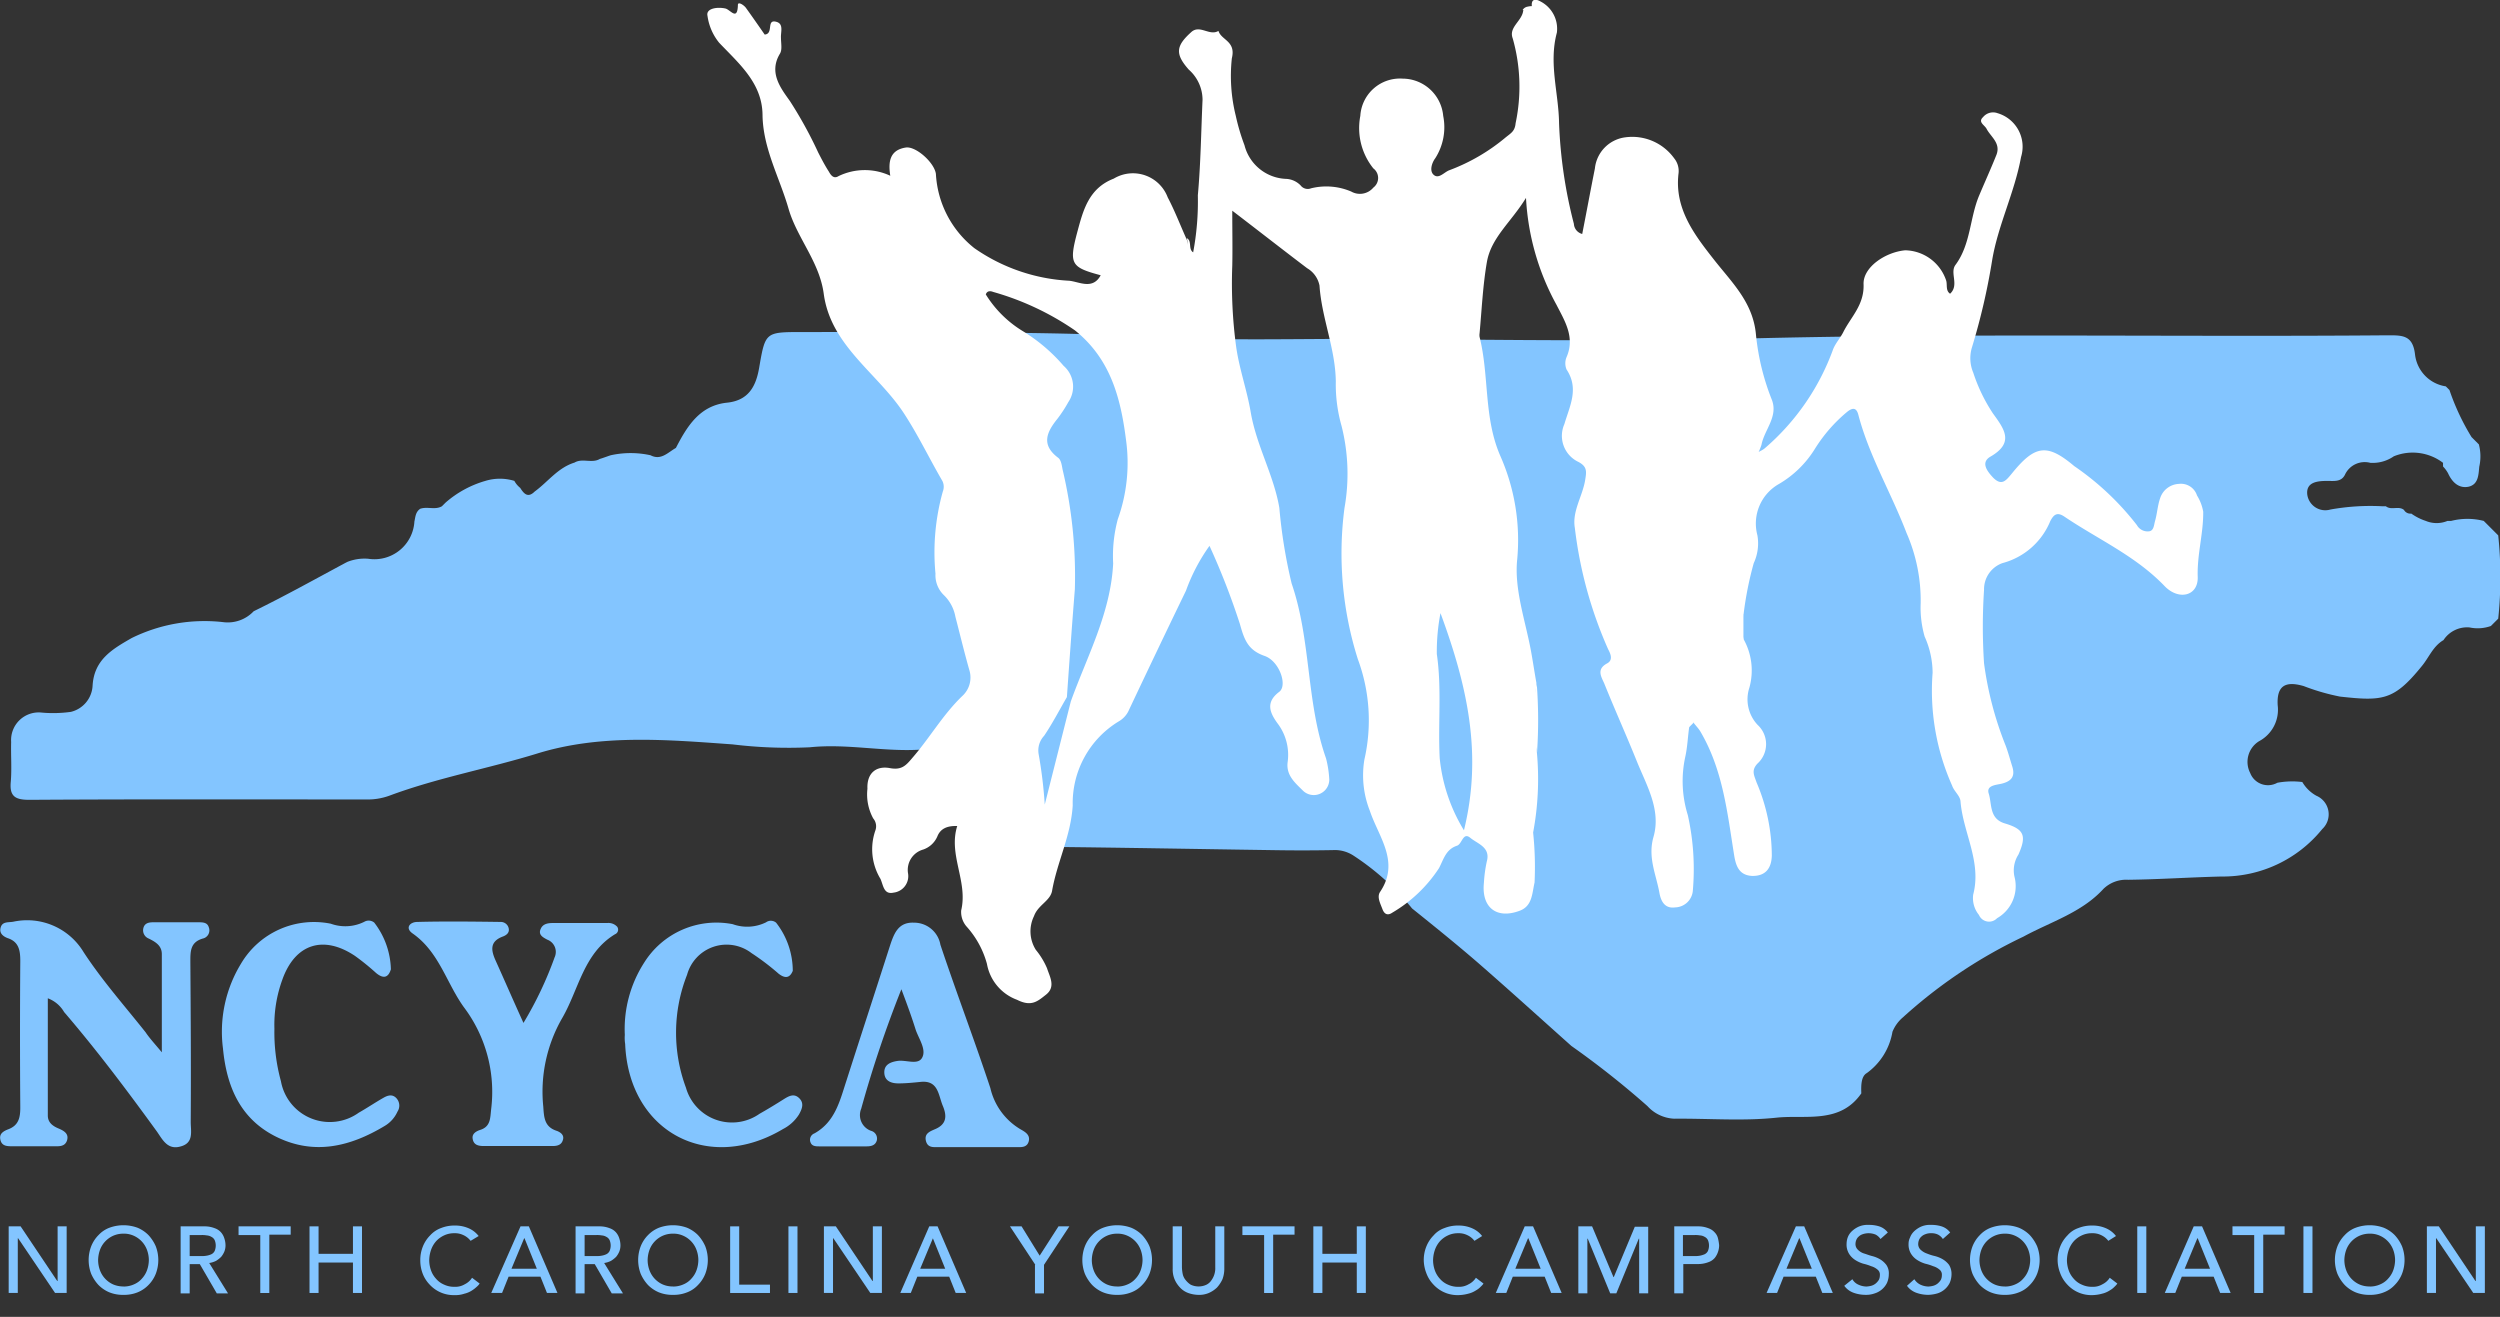 <?xml version="1.0" encoding="UTF-8"?> <svg xmlns="http://www.w3.org/2000/svg" height="71.912" viewBox="0 0 136.52 71.912" width="136.52"><rect x="0" y="0" width="136.52" height="71.912" fill="#333333" stroke="none"/><path d="m237.988 258.448c.2.316.415.573.791.2.731-.534 1.265-1.3 2.175-1.581.435-.257.949.059 1.384-.2.2-.059.4-.138.593-.2a5.044 5.044 0 0 1 2.175 0c.573.3.949-.158 1.384-.4.613-1.186 1.3-2.313 2.787-2.471 1.166-.119 1.581-.87 1.759-1.9.336-1.957.336-1.957 2.333-1.957 3.42 0 6.84-.04 10.28.02 2.649.04 5.318.059 7.967.217 4.665.277 9.331.1 14 .138 6.425.059 12.849.138 19.254-.02 11.7-.3 23.426-.079 35.128-.178.791 0 1.344 0 1.463 1.048a1.988 1.988 0 0 0 1.68 1.74l.2.2a12.68 12.68 0 0 0 1.206 2.57l.4.4a2.571 2.571 0 0 1 .02 1.226c-.04.474-.059.969-.593 1.087-.534.1-.89-.257-1.107-.731a1.673 1.673 0 0 0 -.277-.376v-.2a2.736 2.736 0 0 0 -2.688-.356 2.021 2.021 0 0 1 -1.285.356 1.19 1.19 0 0 0 -1.384.652c-.2.4-.593.336-.949.336-.554 0-1.186.059-1.107.751a.994.994 0 0 0 1.265.811 12.364 12.364 0 0 1 2.827-.178h.2c.3.237.692-.04.988.2a.4.4 0 0 0 .4.2 2.964 2.964 0 0 0 .791.4 1.542 1.542 0 0 0 1.186 0h.2a3.614 3.614 0 0 1 1.779 0l.791.791a21.846 21.846 0 0 1 0 4.547l-.4.4a2.128 2.128 0 0 1 -1.166.079 1.541 1.541 0 0 0 -1.423.692c-.573.336-.791.949-1.186 1.423-1.522 1.878-2.135 1.918-4.468 1.661a11.847 11.847 0 0 1 -1.977-.573c-1.028-.3-1.483 0-1.423 1.048a1.945 1.945 0 0 1 -1.008 1.957 1.325 1.325 0 0 0 -.494 1.74 1.042 1.042 0 0 0 1.483.534 4.475 4.475 0 0 1 1.364-.04 2.011 2.011 0 0 0 .771.751 1.1 1.1 0 0 1 .316 1.819 6.976 6.976 0 0 1 -5.5 2.59c-1.7.04-3.4.158-5.1.178a1.783 1.783 0 0 0 -1.344.494c-1.186 1.3-2.886 1.8-4.369 2.609a27.018 27.018 0 0 0 -6.583 4.408 2.036 2.036 0 0 0 -.573.791 3.5 3.5 0 0 1 -1.4 2.254c-.316.178-.316.692-.3 1.107-1.166 1.68-3.025 1.166-4.606 1.325-1.838.2-3.736.04-5.614.059a2.1 2.1 0 0 1 -1.463-.692 48.063 48.063 0 0 0 -4.151-3.282c-1.68-1.5-3.361-3.025-5.061-4.507-1.186-1.028-2.412-2.016-3.637-3a13.908 13.908 0 0 0 -3.2-2.886 1.86 1.86 0 0 0 -1.127-.3c-1.127.02-2.234.02-3.361 0-4.112-.059-8.2-.138-12.316-.178-.652 0-.988-.2-.949-.909a1.511 1.511 0 0 0 -.791-1.483c-.435-.435-.692-1.048-1.384-1.206-.316-.277-.613.059-.929.04-.652-.02-1.226.079-1.285-.89-.04-.731-.811-.909-1.364-.87-2.076.158-4.092-.336-6.187-.119a25.17 25.17 0 0 1 -4.211-.158c-3.578-.257-7.2-.573-10.655.494-2.689.83-5.456 1.324-8.105 2.313a3.461 3.461 0 0 1 -1.265.2c-6.128 0-12.256-.02-18.385.02-.751 0-1.087-.178-1.008-.988.059-.712 0-1.443.02-2.175a1.508 1.508 0 0 1 1.68-1.6 7.029 7.029 0 0 0 1.581-.04 1.553 1.553 0 0 0 1.186-1.423c.079-1.443 1.107-2.016 2.135-2.609a9.011 9.011 0 0 1 4.982-.87 1.946 1.946 0 0 0 1.68-.593c1.74-.85 3.4-1.779 5.1-2.689a2.543 2.543 0 0 1 1.147-.178 2.189 2.189 0 0 0 2.53-2.036c.059-.257.059-.514.316-.692.4-.138.81.079 1.186-.138l.2-.2a5.7 5.7 0 0 1 2.175-1.186 2.7 2.7 0 0 1 1.581 0 1.238 1.238 0 0 0 .319.382z" fill="#83c5ff" transform="translate(-209.581 -231.806)"></path><path d="m631.017 350.836a8.511 8.511 0 0 1 -.017-3.736 26.179 26.179 0 0 1 .017 3.736z" fill="#fff" transform="translate(-547.081 -309.763)"></path><path d="m534.272 224.791a.786.786 0 0 1 -.672.593c.02-.514.474-.89.3-1.384.313.158.056.613.372.791z" fill="#fff" transform="translate(-469.096 -210.998)"></path><path d="m670.771 355.008c-.237-.3-.455-.593-.771-1.008.672 0 .83.4 1.008.771z" fill="#fff" transform="translate(-578.532 -315.299)"></path><path d="m688.058 329.464a1.224 1.224 0 0 1 0-1.364z" fill="#fff" transform="translate(-592.853 -294.519)"></path><path d="m628.394 159.9c.217.178.554.356-.04.435-.059 0-.237-.237-.455-.217.12-.198.317-.198.495-.218z" fill="#fff" transform="translate(-544.754 -159.569)"></path><path d="m484.086 185.285a.919.919 0 0 0 -.988-.633 1.129 1.129 0 0 0 -1.028.791c-.138.4-.158.83-.277 1.245-.059.2-.059.514-.316.553a.666.666 0 0 1 -.672-.336 15.129 15.129 0 0 0 -3.42-3.222c-1.5-1.265-2.155-1.147-3.42.415-.3.356-.534.692-1.008.217-.336-.356-.692-.83-.158-1.147 1.344-.771.751-1.522.138-2.372a9.154 9.154 0 0 1 -1.068-2.214 2.03 2.03 0 0 1 -.079-1.364 35.449 35.449 0 0 0 1.107-4.764c.316-1.918 1.226-3.7 1.581-5.654a1.907 1.907 0 0 0 -1.285-2.392.709.709 0 0 0 -.791.217c-.3.277.1.435.2.652.237.435.771.771.534 1.4-.3.751-.633 1.483-.949 2.234-.514 1.226-.455 2.649-1.285 3.776-.336.435.217 1.107-.3 1.581-.257-.178-.138-.494-.217-.731a2.409 2.409 0 0 0 -2.234-1.641c-1.087.1-2.313.929-2.273 1.858.04 1.127-.692 1.779-1.107 2.609-.158.316-.415.593-.553.929a12.927 12.927 0 0 1 -3.736 5.417c-.138.119-.336.178-.336.217 0-.02.1-.217.158-.415.158-.811.909-1.522.573-2.432a13.108 13.108 0 0 1 -.87-3.519c-.138-1.759-1.245-2.827-2.234-4.072-1.087-1.384-2.234-2.827-2-4.784a1.1 1.1 0 0 0 -.237-.83 2.824 2.824 0 0 0 -2.669-1.147 1.912 1.912 0 0 0 -1.661 1.7c-.237 1.186-.455 2.372-.692 3.578a.607.607 0 0 1 -.455-.553 25.621 25.621 0 0 1 -.81-5.5c-.02-1.641-.573-3.262-.119-4.942a1.676 1.676 0 0 0 -.89-1.7c-.237-.138-.534-.178-.474.277-.059.3-.376.02-.474.217-.059.573-.81.909-.573 1.522a9.644 9.644 0 0 1 .158 4.626c-.04.435-.237.534-.534.771a10.517 10.517 0 0 1 -3.084 1.8c-.277.1-.573.494-.85.257-.257-.217-.1-.672.079-.909a3.148 3.148 0 0 0 .435-2.313 2.233 2.233 0 0 0 -2.214-2.036 2.169 2.169 0 0 0 -2.313 2.036 3.513 3.513 0 0 0 .712 2.866.657.657 0 0 1 0 1.048.958.958 0 0 1 -1.206.217 3.46 3.46 0 0 0 -2.194-.178.491.491 0 0 1 -.573-.158 1.177 1.177 0 0 0 -.771-.356 2.44 2.44 0 0 1 -2.293-1.838 11.435 11.435 0 0 1 -.474-1.6 9.025 9.025 0 0 1 -.217-3.143c.237-.949-.573-.988-.731-1.5-.494.3-1.028-.376-1.5.079-.83.751-.87 1.186-.119 2.036a2.209 2.209 0 0 1 .751 1.641c-.079 1.74-.1 3.5-.257 5.219a15.036 15.036 0 0 1 -.257 3.123c-.158.079-.3.178-.3-.119a1.056 1.056 0 0 0 -.079-.652c-.336-.751-.633-1.522-1.008-2.234a2.029 2.029 0 0 0 -2.946-1.028c-1.384.534-1.68 1.759-2 2.945-.455 1.72-.336 1.9 1.285 2.333-.435.81-1.166.356-1.72.3a9.947 9.947 0 0 1 -5.179-1.779 5.55 5.55 0 0 1 -2.1-4.053c-.079-.613-1.087-1.522-1.641-1.443-.89.138-.969.791-.85 1.542a3.29 3.29 0 0 0 -2.827.02c-.277.178-.435-.079-.534-.257-.217-.336-.4-.692-.573-1.028a22.845 22.845 0 0 0 -1.542-2.807c-.474-.672-1.186-1.542-.553-2.59.138-.217.059-.573.059-.87-.02-.316.158-.751-.237-.87-.593-.178-.138.652-.652.692-.316-.455-.672-.969-1.028-1.463-.119-.158-.435-.356-.435-.158-.02.89-.4.277-.672.2-.435-.1-1.087-.02-.988.4a2.961 2.961 0 0 0 .633 1.463c1.067 1.127 2.352 2.194 2.372 3.934.02 1.838.929 3.42 1.423 5.14.455 1.581 1.68 2.886 1.918 4.626.376 2.847 2.926 4.329 4.369 6.524.791 1.206 1.4 2.491 2.115 3.716a.717.717 0 0 1 .02.573 12.3 12.3 0 0 0 -.4 4.487 1.506 1.506 0 0 0 .455 1.166 2.185 2.185 0 0 1 .633 1.186c.257.988.494 1.977.771 2.945a1.365 1.365 0 0 1 -.356 1.344c-1.087 1.028-1.819 2.333-2.787 3.44-.336.4-.573.652-1.206.534-.731-.138-1.265.257-1.226 1.127a2.728 2.728 0 0 0 .316 1.621.663.663 0 0 1 .119.652 3.117 3.117 0 0 0 .277 2.649c.158.356.178.87.712.751a.907.907 0 0 0 .791-1.068 1.154 1.154 0 0 1 .83-1.285 1.3 1.3 0 0 0 .771-.712c.158-.4.494-.593 1.087-.573-.494 1.581.593 3.025.217 4.606a1.208 1.208 0 0 0 .3.89 5 5 0 0 1 1.107 2.036 2.568 2.568 0 0 0 1.641 1.957c.791.4 1.127.079 1.581-.277.553-.435.2-.988.059-1.443a4.174 4.174 0 0 0 -.613-1.008 1.892 1.892 0 0 1 -.1-1.838c.217-.613.89-.83.988-1.384.277-1.581 1.028-3 1.127-4.665a5.217 5.217 0 0 1 2.511-4.586 1.334 1.334 0 0 0 .573-.652c1.028-2.175 2.056-4.329 3.1-6.484a10.05 10.05 0 0 1 1.285-2.451 39.54 39.54 0 0 1 1.661 4.27c.237.85.435 1.423 1.344 1.74.81.277 1.265 1.6.81 1.957-.771.573-.514 1.147-.119 1.7a2.851 2.851 0 0 1 .573 2.135c-.1.731.415 1.147.85 1.581a.847.847 0 0 0 1.423-.613 5.731 5.731 0 0 0 -.178-1.166c-1.087-3.084-.811-6.444-1.878-9.548a28.141 28.141 0 0 1 -.672-4.132c-.3-1.779-1.245-3.38-1.562-5.219-.2-1.186-.613-2.333-.791-3.539a25.933 25.933 0 0 1 -.217-4.468c.02-.929 0-1.858 0-3 1.5 1.147 2.787 2.155 4.092 3.143a1.413 1.413 0 0 1 .672.949c.119 1.779.87 3.44.89 5.239a8.3 8.3 0 0 0 .316 2.432 10.656 10.656 0 0 1 .158 4.468 19.1 19.1 0 0 0 .731 8.263 9.6 9.6 0 0 1 .356 5.476 5.271 5.271 0 0 0 .3 2.807c.474 1.423 1.661 2.787.553 4.428-.178.277.02.633.138.949.1.257.277.356.534.178a7.7 7.7 0 0 0 2.55-2.432c.257-.494.376-1.028.988-1.226.277-.1.316-.751.712-.435.4.336 1.127.514.909 1.3a7.53 7.53 0 0 0 -.158 1.166c-.138 1.344.692 2 1.957 1.522.692-.257.672-.949.81-1.542a18.051 18.051 0 0 0 -.079-2.728 15.837 15.837 0 0 0 .2-4.428 19.661 19.661 0 0 1 -.02-3.736c-.1-.553-.178-1.087-.277-1.641-.3-1.7-.949-3.459-.771-5.12a11.37 11.37 0 0 0 -.929-5.654c-.909-2.1-.593-4.349-1.127-6.484a.662.662 0 0 1 0-.2c.119-1.3.178-2.609.4-3.894.237-1.344 1.324-2.174 2.135-3.5a13.587 13.587 0 0 0 1.661 5.832c.455.89 1.028 1.779.553 2.866a.878.878 0 0 0 0 .672c.692 1.048.178 1.977-.119 2.985a1.576 1.576 0 0 0 .712 2.036c.573.277.494.573.415 1.068-.158.87-.712 1.68-.554 2.57a22.914 22.914 0 0 0 1.819 6.622c.138.257.277.593-.059.771-.593.316-.316.731-.158 1.087.573 1.423 1.206 2.827 1.779 4.25.534 1.324 1.344 2.669.909 4.151-.316 1.127.158 2.056.336 3.084.079.4.277.83.85.751a.993.993 0 0 0 .969-.949 13.528 13.528 0 0 0 -.277-4.092 6.23 6.23 0 0 1 -.138-3.183c.119-.534.138-1.107.217-1.641-.079-.158-.04-.356-.138-.494a1.847 1.847 0 0 0 .376.277c.119.158.257.3.356.455 1.245 2.1 1.483 4.448 1.858 6.781.1.633.3 1.087.969 1.127.731.02 1.068-.4 1.087-1.107a10.245 10.245 0 0 0 -.83-3.993c-.138-.4-.3-.652.04-1.028a1.43 1.43 0 0 0 .02-2.115 2.037 2.037 0 0 1 -.455-2.036 3.5 3.5 0 0 0 -.316-2.649 2.461 2.461 0 0 1 0-1.364 18.8 18.8 0 0 1 .554-2.787 2.562 2.562 0 0 0 .2-1.522 2.481 2.481 0 0 1 1.186-2.807 5.67 5.67 0 0 0 1.957-1.918 8.377 8.377 0 0 1 1.74-2c.336-.277.534-.237.633.158.593 2.254 1.8 4.27 2.629 6.444a9.179 9.179 0 0 1 .771 3.835 5.733 5.733 0 0 0 .217 1.819 4.878 4.878 0 0 1 .435 1.977 12.714 12.714 0 0 0 1.068 6.168c.1.3.435.554.455.85.138 1.72 1.166 3.3.692 5.1a1.46 1.46 0 0 0 .316 1.107.6.6 0 0 0 .988.178 2.017 2.017 0 0 0 .969-2.194 1.6 1.6 0 0 1 .2-1.285c.455-1.028.316-1.384-.751-1.7-.85-.257-.692-1.048-.87-1.621-.158-.474.435-.474.731-.554.534-.138.712-.415.553-.929-.119-.376-.217-.751-.356-1.127a18.717 18.717 0 0 1 -1.186-4.507 30.21 30.21 0 0 1 0-4.013 1.512 1.512 0 0 1 1.008-1.463 3.9 3.9 0 0 0 2.609-2.293c.178-.336.356-.514.751-.257 1.838 1.245 3.914 2.155 5.5 3.815.771.791 1.838.534 1.8-.514-.04-1.226.316-2.372.3-3.558a2.478 2.478 0 0 0 -.339-.885zm-58.93 1.285a7.722 7.722 0 0 0 -.256 2.43c-.138 2.708-1.423 5.061-2.313 7.532l-1.423 5.634a24.633 24.633 0 0 0 -.336-2.768 1.169 1.169 0 0 1 .3-.988c.455-.672.83-1.4 1.245-2.115.138-1.957.277-3.934.435-5.891a25.133 25.133 0 0 0 -.672-6.543c-.04-.217-.079-.514-.237-.633-.949-.712-.633-1.4-.04-2.135a7.185 7.185 0 0 0 .593-.909 1.5 1.5 0 0 0 -.257-1.977 9.4 9.4 0 0 0 -2.234-1.9 6.082 6.082 0 0 1 -2.016-2c.079-.237.3-.178.4-.138a15.139 15.139 0 0 1 4.468 2.1c1.918 1.542 2.491 3.637 2.787 5.97a9.116 9.116 0 0 1 -.443 4.331zm18.9 17a9.3 9.3 0 0 1 -1.324-3.934c-.1-1.9.119-3.8-.158-5.693a11.114 11.114 0 0 1 .2-2.234c1.459 3.955 2.309 7.691 1.281 11.862z" fill="#fff" transform="translate(-364.112 -158.228)"></path><path d="m216.158 419.8v-5.36c0-.474-.356-.672-.712-.85a.483.483 0 0 1 -.3-.554c.059-.277.277-.336.534-.336h2.471c.237 0 .494 0 .573.277a.457.457 0 0 1 -.336.613c-.672.2-.672.692-.672 1.245.02 2.926.04 5.851.02 8.777 0 .494.178 1.127-.534 1.324-.712.217-.988-.336-1.3-.791-1.621-2.234-3.282-4.448-5.08-6.543a1.717 1.717 0 0 0 -.89-.751v6.4c0 .376.257.573.593.712.277.119.573.277.455.652-.119.356-.455.316-.751.316h-2.175c-.3 0-.633.02-.712-.356-.079-.336.178-.474.435-.573.573-.217.652-.652.652-1.186q-.03-4 0-8.006c0-.573-.079-1.048-.692-1.245-.257-.1-.474-.277-.376-.593s.4-.257.672-.3a3.6 3.6 0 0 1 3.855 1.661c1.008 1.542 2.234 2.926 3.38 4.369.217.324.474.598.89 1.098z" fill="#83c5ff" transform="translate(-207.321 -362.336)"></path><path d="m436.028 416.73a63.321 63.321 0 0 0 -2.194 6.524.911.911 0 0 0 .534 1.206.436.436 0 0 1 .316.534c-.079.257-.3.316-.553.316h-2.57c-.2 0-.415 0-.494-.217a.372.372 0 0 1 .217-.494c1.127-.633 1.384-1.779 1.74-2.866.791-2.471 1.6-4.942 2.392-7.413.217-.652.455-1.265 1.3-1.226a1.458 1.458 0 0 1 1.443 1.206c.87 2.609 1.858 5.2 2.728 7.828a3.539 3.539 0 0 0 1.621 2.234c.237.138.573.3.474.672s-.455.316-.731.316h-4.151c-.3 0-.633.059-.731-.336s.2-.514.474-.633c.633-.257.692-.692.455-1.265-.257-.593-.237-1.443-1.245-1.324-.4.04-.791.079-1.186.079-.376 0-.751-.119-.771-.573s.336-.593.712-.652c.474-.079 1.147.257 1.364-.2.217-.435-.178-.988-.356-1.483-.216-.691-.452-1.343-.788-2.233z" fill="#83c5ff" transform="translate(-386.805 -362.709)"></path><path d="m326.457 418.323a20.045 20.045 0 0 0 1.7-3.578.713.713 0 0 0 -.4-.969c-.217-.119-.514-.257-.356-.593.119-.277.4-.316.672-.316h2.965a.647.647 0 0 1 .534.2.27.27 0 0 1 -.119.415c-1.72 1.048-1.977 3.025-2.886 4.586a8.054 8.054 0 0 0 -1.028 4.823c.04.593.059 1.107.731 1.324.217.079.435.237.336.514-.079.257-.3.316-.554.316h-3.752c-.277 0-.553-.04-.613-.376-.059-.277.158-.415.376-.494.613-.178.573-.652.633-1.166a7.682 7.682 0 0 0 -1.5-5.555c-.949-1.324-1.344-3-2.787-4.013-.435-.3-.158-.633.257-.633 1.522-.04 3.025-.02 4.547 0a.44.44 0 0 1 .435.336c.059.237-.1.376-.3.455-.771.277-.652.791-.4 1.344.481 1.067.936 2.115 1.509 3.38z" fill="#83c5ff" transform="translate(-297.872 -362.463)"></path><path d="m271.523 418.441a10.079 10.079 0 0 0 .356 2.866 2.711 2.711 0 0 0 4.25 1.72c.455-.257.89-.553 1.344-.811.237-.138.494-.217.712.02a.594.594 0 0 1 .059.731 1.73 1.73 0 0 1 -.712.791c-1.878 1.127-3.835 1.6-5.891.593-1.977-.969-2.728-2.748-2.926-4.823a7.132 7.132 0 0 1 .988-4.646 4.626 4.626 0 0 1 4.9-2.175 2.329 2.329 0 0 0 1.819-.1.478.478 0 0 1 .553.04 4.351 4.351 0 0 1 .909 2.55c-.158.514-.455.494-.81.2a13.065 13.065 0 0 0 -1.147-.929c-1.74-1.166-3.282-.652-3.973 1.3a7.19 7.19 0 0 0 -.431 2.673z" fill="#83c5ff" transform="translate(-256.538 -362.265)"></path><path d="m379.88 418.8a6.7 6.7 0 0 1 1.048-3.934 4.652 4.652 0 0 1 4.843-2.115 2.329 2.329 0 0 0 1.819-.1.447.447 0 0 1 .553.02 4.286 4.286 0 0 1 .909 2.629c-.178.435-.455.4-.771.158a13.323 13.323 0 0 0 -1.483-1.127 2.237 2.237 0 0 0 -3.519 1.186 8.617 8.617 0 0 0 -.059 6.168 2.613 2.613 0 0 0 4.013 1.423c.455-.257.909-.534 1.344-.81.257-.158.534-.316.811-.059.3.277.178.593 0 .909a2.245 2.245 0 0 1 -.87.791c-4.112 2.451-8.421.138-8.619-4.646a2.112 2.112 0 0 1 -.019-.493z" fill="#83c5ff" transform="translate(-345.76 -362.284)"></path><path d="m0 66.732h136.461v5.179h-136.461z" fill="none"></path><g fill="#83c5ff"><path d="m209.7 497h.652l2 2.985h.02v-2.985h.494v3.637h-.633l-2.016-2.985h-.02v2.985h-.497z" transform="translate(-209.226 -430.031)"></path><path d="m233.7 500.5a1.98 1.98 0 0 1 -.771-.138 1.832 1.832 0 0 1 -.593-.4 2.177 2.177 0 0 1 -.4-.613 2.108 2.108 0 0 1 0-1.5 1.817 1.817 0 0 1 .4-.613 1.564 1.564 0 0 1 .593-.4 2.217 2.217 0 0 1 1.542 0 1.833 1.833 0 0 1 .593.4 2.177 2.177 0 0 1 .4.613 2.108 2.108 0 0 1 0 1.5 1.817 1.817 0 0 1 -.4.613 1.734 1.734 0 0 1 -.593.4 1.98 1.98 0 0 1 -.771.138zm0-.455a1.352 1.352 0 0 0 .573-.119 1.179 1.179 0 0 0 .435-.316 1.339 1.339 0 0 0 .277-.455 1.714 1.714 0 0 0 .1-.553 1.623 1.623 0 0 0 -.1-.554 1.363 1.363 0 0 0 -.712-.771 1.29 1.29 0 0 0 -.573-.119 1.352 1.352 0 0 0 -.573.119 1.367 1.367 0 0 0 -.435.316 1.339 1.339 0 0 0 -.277.455 1.714 1.714 0 0 0 -.1.554 1.622 1.622 0 0 0 .1.553 1.363 1.363 0 0 0 .712.771 1.418 1.418 0 0 0 .573.115z" transform="translate(-226.957 -429.79)"></path><path d="m257.2 497h1.285a1.5 1.5 0 0 1 .573.1.8.8 0 0 1 .356.237.91.91 0 0 1 .178.336 1.217 1.217 0 0 1 .059.356.924.924 0 0 1 -.059.336 1.179 1.179 0 0 1 -.178.3 1.492 1.492 0 0 1 -.277.217 1.193 1.193 0 0 1 -.376.119l1.028 1.661h-.613l-.929-1.6h-.553v1.6h-.494zm.494 1.621h.652a1.215 1.215 0 0 0 .277-.02.98.98 0 0 0 .257-.079.388.388 0 0 0 .178-.178.771.771 0 0 0 0-.593.388.388 0 0 0 -.178-.178.561.561 0 0 0 -.257-.079 1.4 1.4 0 0 0 -.277-.02h-.652z" transform="translate(-247.336 -430.031)"></path><path d="m274.366 497.474h-1.166v-.474h2.847v.455h-1.167v3.183h-.494v-3.163z" transform="translate(-260.173 -430.031)"></path><path d="m292.8 497h.494v1.5h1.878v-1.5h.494v3.637h-.494v-1.661h-1.878v1.661h-.494z" transform="translate(-275.898 -430.031)"></path><path d="m326.148 497.63a1.04 1.04 0 0 0 -.4-.316 1.055 1.055 0 0 0 -.494-.1 1.262 1.262 0 0 0 -.554.119 1.367 1.367 0 0 0 -.435.316 1.427 1.427 0 0 0 -.277.474 1.837 1.837 0 0 0 -.1.573 1.715 1.715 0 0 0 .1.554 1.34 1.34 0 0 0 .277.455 1.179 1.179 0 0 0 .435.316 1.29 1.29 0 0 0 .573.119 1 1 0 0 0 .554-.138.977.977 0 0 0 .4-.356l.415.316a.865.865 0 0 1 -.138.158 1.927 1.927 0 0 1 -.277.217 1.318 1.318 0 0 1 -.415.178 1.559 1.559 0 0 1 -.553.079 1.782 1.782 0 0 1 -1.364-.593 1.768 1.768 0 0 1 -.376-.613 2.008 2.008 0 0 1 -.119-.672 1.98 1.98 0 0 1 .138-.771 1.816 1.816 0 0 1 .4-.613 1.492 1.492 0 0 1 .593-.4 1.981 1.981 0 0 1 .771-.138 1.824 1.824 0 0 1 .712.138 1.388 1.388 0 0 1 .573.435z" transform="translate(-300.449 -429.87)"></path><path d="m344.6 497h.455l1.562 3.637h-.573l-.356-.89h-1.74l-.356.89h-.592zm.89 2.313-.672-1.661h-.02l-.692 1.661z" transform="translate(-316.175 -430.031)"></path><path d="m366.3 497h1.285a1.5 1.5 0 0 1 .573.1.8.8 0 0 1 .356.237.911.911 0 0 1 .178.336 1.216 1.216 0 0 1 .059.356.923.923 0 0 1 -.059.336 1.18 1.18 0 0 1 -.178.3 1.5 1.5 0 0 1 -.277.217 1.194 1.194 0 0 1 -.376.119l1.028 1.661h-.613l-.929-1.6h-.554v1.6h-.493zm.494 1.621h.652a1.216 1.216 0 0 0 .277-.02.979.979 0 0 0 .257-.079.388.388 0 0 0 .178-.178.771.771 0 0 0 0-.593.388.388 0 0 0 -.178-.178.56.56 0 0 0 -.257-.079 1.4 1.4 0 0 0 -.277-.02h-.652z" transform="translate(-334.869 -430.031)"></path><path d="m385.5 500.5a1.98 1.98 0 0 1 -.771-.138 1.832 1.832 0 0 1 -.593-.4 2.177 2.177 0 0 1 -.4-.613 2.108 2.108 0 0 1 0-1.5 1.817 1.817 0 0 1 .4-.613 1.735 1.735 0 0 1 .593-.4 2.217 2.217 0 0 1 1.542 0 1.833 1.833 0 0 1 .593.4 2.177 2.177 0 0 1 .4.613 2.108 2.108 0 0 1 0 1.5 1.816 1.816 0 0 1 -.4.613 1.564 1.564 0 0 1 -.593.4 1.98 1.98 0 0 1 -.771.138zm0-.455a1.352 1.352 0 0 0 .573-.119 1.178 1.178 0 0 0 .435-.316 1.339 1.339 0 0 0 .277-.455 1.714 1.714 0 0 0 .1-.553 1.623 1.623 0 0 0 -.1-.554 1.363 1.363 0 0 0 -.712-.771 1.29 1.29 0 0 0 -.573-.119 1.352 1.352 0 0 0 -.573.119 1.366 1.366 0 0 0 -.435.316 1.339 1.339 0 0 0 -.277.455 1.715 1.715 0 0 0 -.1.554 1.623 1.623 0 0 0 .1.553 1.363 1.363 0 0 0 .712.771 1.352 1.352 0 0 0 .573.115z" transform="translate(-348.749 -429.79)"></path><path d="m409 497h.494v3.183h1.68v.455h-2.174z" transform="translate(-369.128 -430.031)"></path><path d="m425.1 497h.494v3.637h-.494z" transform="translate(-382.045 -430.031)"></path><path d="m434.9 497h.652l2 2.985h.02v-2.985h.494v3.637h-.633l-2.016-2.985h-.02v2.985h-.497z" transform="translate(-389.908 -430.031)"></path><path d="m457.582 497h.455l1.562 3.637h-.573l-.356-.89h-1.74l-.356.89h-.574zm.87 2.313-.672-1.661-.692 1.661z" transform="translate(-406.837 -430.031)"></path><path d="m487.684 499.1-1.384-2.1h.633l.988 1.6 1.028-1.6h.593l-1.384 2.1v1.562h-.494v-1.562z" transform="translate(-431.147 -430.031)"></path><path d="m508.2 500.5a1.98 1.98 0 0 1 -.771-.138 1.832 1.832 0 0 1 -.593-.4 2.178 2.178 0 0 1 -.4-.613 2.108 2.108 0 0 1 0-1.5 1.817 1.817 0 0 1 .4-.613 1.564 1.564 0 0 1 .593-.4 2.217 2.217 0 0 1 1.542 0 1.833 1.833 0 0 1 .593.4 2.177 2.177 0 0 1 .4.613 2.108 2.108 0 0 1 0 1.5 1.817 1.817 0 0 1 -.4.613 1.564 1.564 0 0 1 -.593.4 1.98 1.98 0 0 1 -.771.138zm0-.455a1.352 1.352 0 0 0 .573-.119 1.179 1.179 0 0 0 .435-.316 1.34 1.34 0 0 0 .277-.455 1.715 1.715 0 0 0 .1-.553 1.623 1.623 0 0 0 -.1-.554 1.363 1.363 0 0 0 -.712-.771 1.29 1.29 0 0 0 -.573-.119 1.352 1.352 0 0 0 -.573.119 1.367 1.367 0 0 0 -.435.316 1.339 1.339 0 0 0 -.277.455 1.715 1.715 0 0 0 -.1.554 1.623 1.623 0 0 0 .1.553 1.363 1.363 0 0 0 .712.771 1.352 1.352 0 0 0 .573.115z" transform="translate(-447.193 -429.79)"></path><path d="m531.794 497v2.234a2.178 2.178 0 0 0 .04.356.752.752 0 0 0 .158.336 1.153 1.153 0 0 0 .277.257 1.006 1.006 0 0 0 .87 0 .7.7 0 0 0 .277-.257 1.05 1.05 0 0 0 .158-.336 1.1 1.1 0 0 0 .04-.356v-2.234h.494v2.313a1.652 1.652 0 0 1 -.1.573 1.807 1.807 0 0 1 -.3.455 1.509 1.509 0 0 1 -.455.3 1.311 1.311 0 0 1 -.554.1 1.715 1.715 0 0 1 -.554-.1 1.135 1.135 0 0 1 -.455-.3 1.509 1.509 0 0 1 -.3-.455 1.4 1.4 0 0 1 -.1-.573v-2.313z" transform="translate(-467.251 -430.031)"></path><path d="m551.666 497.474h-1.166v-.474h2.847v.455h-1.167v3.183h-.494v-3.163z" transform="translate(-482.655 -430.031)"></path><path d="m570.1 497h.494v1.5h1.878v-1.5h.494v3.637h-.494v-1.661h-1.878v1.661h-.494z" transform="translate(-498.381 -430.031)"></path><path d="m603.368 497.63a1.041 1.041 0 0 0 -.4-.316 1.055 1.055 0 0 0 -.494-.1 1.263 1.263 0 0 0 -.554.119 1.368 1.368 0 0 0 -.435.316 1.427 1.427 0 0 0 -.277.474 1.836 1.836 0 0 0 -.1.573 1.715 1.715 0 0 0 .1.554 1.339 1.339 0 0 0 .277.455 1.18 1.18 0 0 0 .435.316 1.291 1.291 0 0 0 .573.119 1 1 0 0 0 .554-.138.976.976 0 0 0 .4-.356l.415.316a.865.865 0 0 1 -.138.158 1.124 1.124 0 0 1 -.277.217 1.318 1.318 0 0 1 -.415.178 2.192 2.192 0 0 1 -.554.079 1.782 1.782 0 0 1 -1.364-.593 1.769 1.769 0 0 1 -.376-.613 2.04 2.04 0 0 1 -.138-.672 1.979 1.979 0 0 1 .138-.771 1.816 1.816 0 0 1 .4-.613 1.366 1.366 0 0 1 .593-.4 1.98 1.98 0 0 1 .771-.138 1.824 1.824 0 0 1 .712.138 1.387 1.387 0 0 1 .573.435z" transform="translate(-522.851 -429.87)"></path><path d="m622.081 497h.455l1.562 3.637h-.573l-.356-.89h-1.74l-.356.89h-.573zm.87 2.313-.672-1.661h-.02l-.692 1.661z" transform="translate(-538.818 -430.031)"></path><path d="m643.32 497h.731l1.166 2.768h.02l1.147-2.748h.731v3.637h-.494v-2.985h-.02l-1.226 2.985h-.336l-1.226-2.985h-.02v2.985h-.493v-3.657z" transform="translate(-557.11 -430.031)"></path><path d="m669.8 497h1.285a1.5 1.5 0 0 1 .573.1.8.8 0 0 1 .356.237.693.693 0 0 1 .178.336 2.666 2.666 0 0 1 .059.356 1.119 1.119 0 0 1 -.059.356 1.1 1.1 0 0 1 -.178.336.8.8 0 0 1 -.356.237 1.571 1.571 0 0 1 -.573.1h-.791v1.6h-.494zm.474 1.621h.652a1.216 1.216 0 0 0 .277-.02 1.28 1.28 0 0 0 .257-.079.388.388 0 0 0 .178-.178.771.771 0 0 0 0-.593.388.388 0 0 0 -.178-.178.561.561 0 0 0 -.257-.079 1.4 1.4 0 0 0 -.277-.02h-.652z" transform="translate(-578.372 -430.031)"></path><path d="m696.9 497h.455l1.562 3.637h-.573l-.356-.89h-1.759l-.356.89h-.573zm.87 2.313-.672-1.661h-.02l-.692 1.661z" transform="translate(-598.831 -430.031)"></path><path d="m717.235 499.565a.7.7 0 0 0 .336.3 1.078 1.078 0 0 0 .435.1 1.36 1.36 0 0 0 .257-.04.669.669 0 0 0 .237-.119.85.85 0 0 0 .178-.2.547.547 0 0 0 .059-.257.346.346 0 0 0 -.138-.316.911.911 0 0 0 -.336-.178 2.8 2.8 0 0 0 -.435-.138 1.729 1.729 0 0 1 -.435-.2 1.09 1.09 0 0 1 -.336-.336.96.96 0 0 1 -.138-.553 1.1 1.1 0 0 1 .059-.336.893.893 0 0 1 .217-.336 1.391 1.391 0 0 1 .376-.257 1.206 1.206 0 0 1 .553-.1 1.827 1.827 0 0 1 .573.079.962.962 0 0 1 .474.336l-.4.356a.739.739 0 0 0 -.257-.237 1.006 1.006 0 0 0 -.731-.02.589.589 0 0 0 -.217.138.467.467 0 0 0 -.119.178.577.577 0 0 0 -.04.178.423.423 0 0 0 .138.356.8.8 0 0 0 .336.2c.138.04.277.1.435.138a1.679 1.679 0 0 1 .435.178 1.212 1.212 0 0 1 .336.3.8.8 0 0 1 .138.514 1.2 1.2 0 0 1 -.1.474 1.116 1.116 0 0 1 -.672.573 1.365 1.365 0 0 1 -.494.079 1.925 1.925 0 0 1 -.672-.119 1.068 1.068 0 0 1 -.494-.376z" transform="translate(-616.081 -429.71)"></path><path d="m734.5 499.565a.8.8 0 0 0 .336.3 1.078 1.078 0 0 0 .435.1 1.36 1.36 0 0 0 .257-.04.668.668 0 0 0 .237-.119.85.85 0 0 0 .178-.2.547.547 0 0 0 .059-.257.347.347 0 0 0 -.138-.316.912.912 0 0 0 -.336-.178 2.8 2.8 0 0 0 -.435-.138 1.728 1.728 0 0 1 -.435-.2 1.089 1.089 0 0 1 -.336-.336.96.96 0 0 1 -.138-.553.753.753 0 0 1 .079-.336.893.893 0 0 1 .217-.336 1.389 1.389 0 0 1 .376-.257 1.206 1.206 0 0 1 .554-.1 1.827 1.827 0 0 1 .573.079.962.962 0 0 1 .474.336l-.4.356a.74.74 0 0 0 -.257-.237.8.8 0 0 0 -.376-.079.788.788 0 0 0 -.336.059.59.59 0 0 0 -.217.138.467.467 0 0 0 -.119.178.577.577 0 0 0 -.04.178.423.423 0 0 0 .138.356.946.946 0 0 0 .336.2 2.8 2.8 0 0 0 .435.138 1.68 1.68 0 0 1 .435.178 1.211 1.211 0 0 1 .336.3.935.935 0 0 1 .138.514 1.194 1.194 0 0 1 -.1.474 1.116 1.116 0 0 1 -.672.573 1.988 1.988 0 0 1 -.494.079 1.925 1.925 0 0 1 -.672-.119 1.068 1.068 0 0 1 -.494-.376z" transform="translate(-629.961 -429.71)"></path><path d="m753.4 500.5a1.981 1.981 0 0 1 -.771-.138 1.833 1.833 0 0 1 -.593-.4 2.18 2.18 0 0 1 -.4-.613 2.109 2.109 0 0 1 0-1.5 1.816 1.816 0 0 1 .4-.613 1.565 1.565 0 0 1 .593-.4 2.217 2.217 0 0 1 1.542 0 1.832 1.832 0 0 1 .593.4 2.179 2.179 0 0 1 .4.613 2.109 2.109 0 0 1 0 1.5 1.816 1.816 0 0 1 -.4.613 1.563 1.563 0 0 1 -.593.4 1.981 1.981 0 0 1 -.771.138zm0-.455a1.352 1.352 0 0 0 .573-.119 1.177 1.177 0 0 0 .435-.316 1.339 1.339 0 0 0 .277-.455 1.714 1.714 0 0 0 .1-.553 1.622 1.622 0 0 0 -.1-.554 1.363 1.363 0 0 0 -.712-.771 1.29 1.29 0 0 0 -.573-.119 1.351 1.351 0 0 0 -1.285.89 1.715 1.715 0 0 0 -.1.554 1.622 1.622 0 0 0 .1.553 1.363 1.363 0 0 0 .712.771 1.352 1.352 0 0 0 .573.115z" transform="translate(-643.921 -429.79)"></path><path d="m778.468 497.63a1.04 1.04 0 0 0 -.4-.316 1.055 1.055 0 0 0 -.494-.1 1.262 1.262 0 0 0 -.554.119 1.366 1.366 0 0 0 -.435.316 1.426 1.426 0 0 0 -.277.474 1.836 1.836 0 0 0 -.1.573 1.715 1.715 0 0 0 .1.554 1.339 1.339 0 0 0 .277.455 1.179 1.179 0 0 0 .435.316 1.29 1.29 0 0 0 .573.119 1 1 0 0 0 .553-.138.976.976 0 0 0 .4-.356l.415.316a.864.864 0 0 1 -.138.158 1.121 1.121 0 0 1 -.277.217 1.318 1.318 0 0 1 -.415.178 2.191 2.191 0 0 1 -.553.079 1.783 1.783 0 0 1 -1.364-.593 1.769 1.769 0 0 1 -.376-.613 2.042 2.042 0 0 1 -.138-.672 1.98 1.98 0 0 1 .138-.771 1.816 1.816 0 0 1 .4-.613 1.366 1.366 0 0 1 .593-.4 1.981 1.981 0 0 1 .771-.138 1.824 1.824 0 0 1 .712.138 1.388 1.388 0 0 1 .573.435z" transform="translate(-663.337 -429.87)"></path><path d="m797.7 497h.494v3.637h-.494z" transform="translate(-680.988 -430.031)"></path><path d="m806.881 497h.455l1.562 3.637h-.573l-.356-.89h-1.74l-.356.89h-.573zm.89 2.313-.672-1.661h-.02l-.692 1.661z" transform="translate(-687.086 -430.031)"></path><path d="m825.166 497.474h-1.166v-.474h2.847v.455h-1.167v3.183h-.494v-3.163z" transform="translate(-702.089 -430.031)"></path><path d="m843.6 497h.494v3.637h-.494z" transform="translate(-717.814 -430.031)"></path><path d="m854.2 500.5a1.98 1.98 0 0 1 -.771-.138 1.832 1.832 0 0 1 -.593-.4 2.177 2.177 0 0 1 -.4-.613 2.107 2.107 0 0 1 0-1.5 1.816 1.816 0 0 1 .4-.613 1.564 1.564 0 0 1 .593-.4 2.217 2.217 0 0 1 1.542 0 1.834 1.834 0 0 1 .593.4 2.179 2.179 0 0 1 .4.613 2.109 2.109 0 0 1 0 1.5 1.816 1.816 0 0 1 -.4.613 1.564 1.564 0 0 1 -.593.4 1.981 1.981 0 0 1 -.771.138zm0-.455a1.352 1.352 0 0 0 .573-.119 1.178 1.178 0 0 0 .435-.316 1.34 1.34 0 0 0 .277-.455 1.714 1.714 0 0 0 .1-.553 1.622 1.622 0 0 0 -.1-.554 1.363 1.363 0 0 0 -.712-.771 1.29 1.29 0 0 0 -.573-.119 1.351 1.351 0 0 0 -1.285.89 1.718 1.718 0 0 0 -.1.554 1.625 1.625 0 0 0 .1.553 1.363 1.363 0 0 0 .712.771 1.352 1.352 0 0 0 .573.115z" transform="translate(-724.794 -429.79)"></path><path d="m877.7 497h.652l2 2.985h.02v-2.985h.494v3.637h-.633l-2.016-2.985h-.02v2.985h-.497z" transform="translate(-745.173 -430.031)"></path></g></svg> 